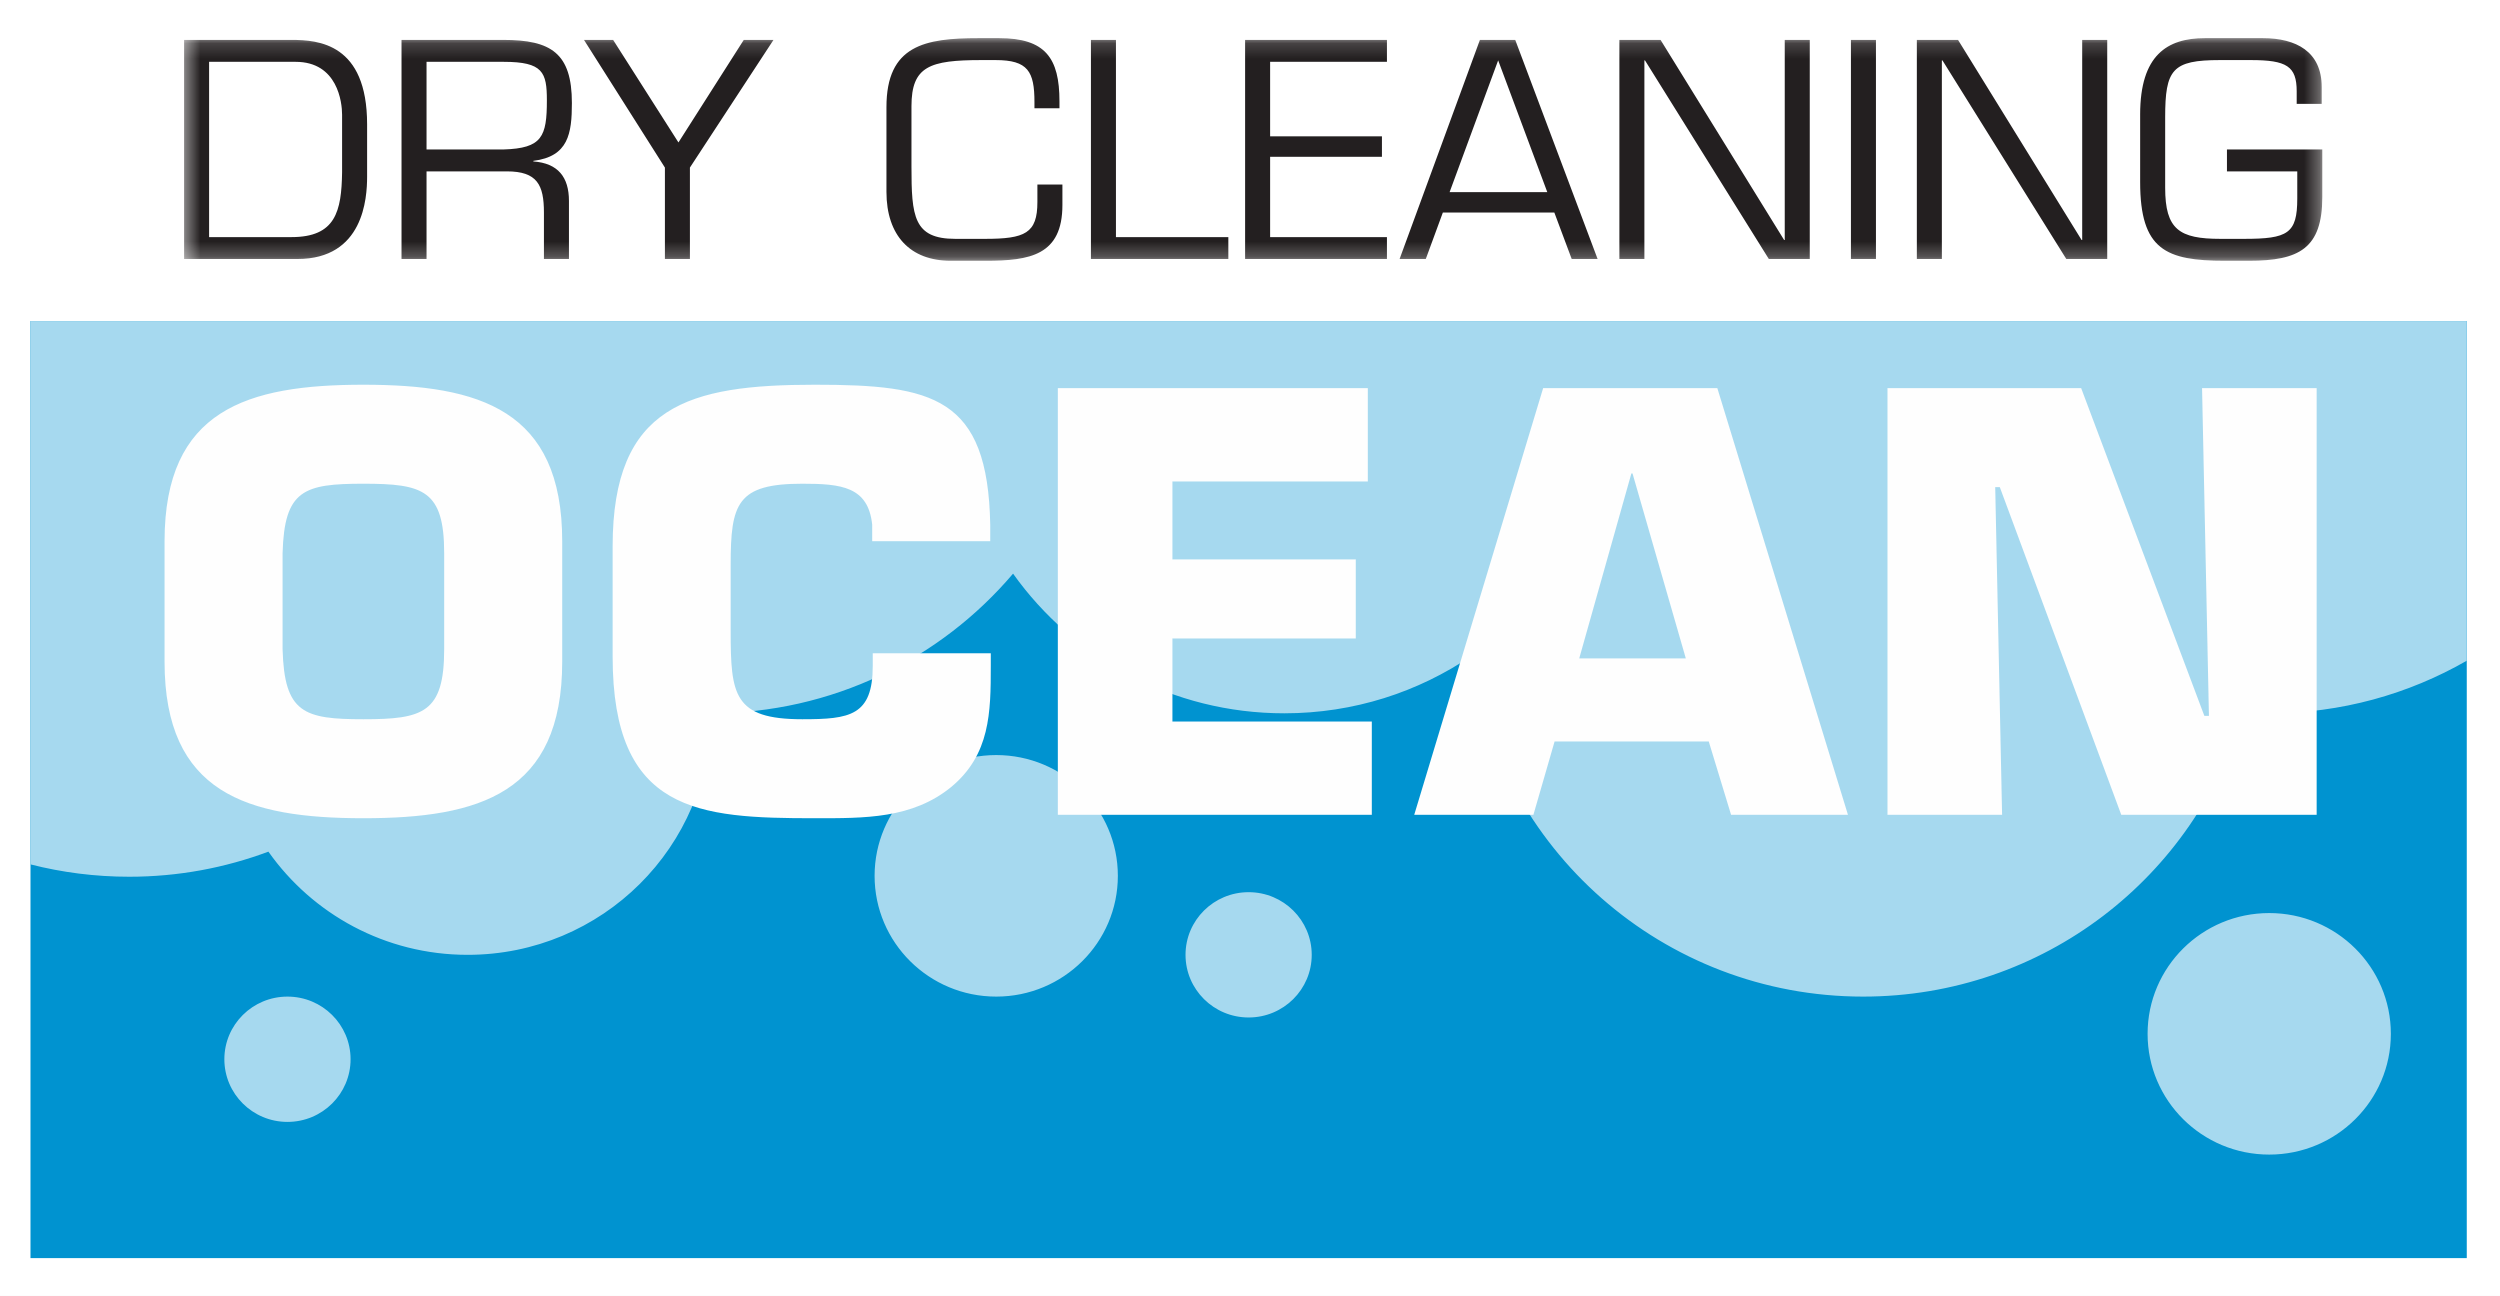 <?xml version="1.0" encoding="UTF-8"?>
<svg width="164px" height="85px" viewBox="0 0 164 85" version="1.1" xmlns="http://www.w3.org/2000/svg" xmlns:xlink="http://www.w3.org/1999/xlink">
    <!-- Generator: Sketch 51 (57462) - http://www.bohemiancoding.com/sketch -->
    <title>logo-footer</title>
    <desc>Created with Sketch.</desc>
    <defs>
        <polygon id="path-1" points="0.425 0.159 140.691 0.159 140.691 14.761 0.425 14.761"></polygon>
    </defs>
    <g id="Alle-artboards" stroke="none" stroke-width="1" fill="none" fill-rule="evenodd">
        <g id="Faq---Desktop-Copy" transform="translate(-718, -2240)">
            <rect fill="#F1F1F1" x="0" y="0" width="1600" height="2521"></rect>
            <g id="logo-footer" transform="translate(718, 2240)">
                <rect id="Rectangle-6" fill="#FFFFFF" x="0" y="0" width="164" height="85"></rect>
                <g id="Page-1" transform="translate(2, 2)">
                    <polygon id="Fill-1" fill="#0093D0" points="0 80.532 159.82 80.532 159.82 19.06 0 19.06"></polygon>
                    <g id="Group-10" transform="translate(0, 0.345)">
                        <g id="Group-4" transform="translate(0, 18.66)" fill="#A6D9EF">
                            <path d="M16.858,52.592 C19.144,52.592 20.998,50.752 20.998,48.482 C20.998,46.212 19.144,44.372 16.858,44.372 C14.572,44.372 12.718,46.212 12.718,48.482 C12.718,50.752 14.572,52.592 16.858,52.592 Z M63.352,44.372 C67.759,44.372 71.331,40.825 71.331,36.45 C71.331,32.074 67.759,28.527 63.352,28.527 C58.945,28.527 55.373,32.074 55.373,36.45 C55.373,40.825 58.945,44.372 63.352,44.372 Z M79.91,45.742 C82.196,45.742 84.049,43.902 84.049,41.632 C84.049,39.362 82.196,37.522 79.91,37.522 C77.624,37.522 75.77,39.362 75.77,41.632 C75.77,43.902 77.624,45.742 79.91,45.742 Z M146.862,54.736 C151.268,54.736 154.84,51.19 154.84,46.814 C154.84,42.439 151.268,38.892 146.862,38.892 C142.455,38.892 138.882,42.439 138.882,46.814 C138.882,51.19 142.455,54.736 146.862,54.736 Z M159.82,0.056 L-5.07936508e-05,0.056 L-5.07936508e-05,35.699 C2.071,36.228 4.242,36.509 6.479,36.509 C9.692,36.509 12.767,35.925 15.607,34.863 C18.493,38.952 23.266,41.632 28.677,41.632 C37.49,41.632 44.634,34.538 44.634,25.788 C52.589,25.788 59.703,22.226 64.457,16.626 C68.4,22.166 74.897,25.788 82.25,25.788 C86.809,25.788 91.039,24.395 94.537,22.016 C96.204,34.631 107.065,44.372 120.225,44.372 C132.062,44.372 142.039,36.49 145.139,25.725 C145.709,25.762 146.282,25.788 146.862,25.788 C151.584,25.788 156.007,24.528 159.82,22.337 L159.82,0.056 Z" id="Fill-2"></path>
                        </g>
                        <g id="Group-7" transform="translate(9.651, 0)">
                            <mask id="mask-2" fill="white">
                                <use xlink:href="#path-1"></use>
                            </mask>
                            <g id="Clip-6"></g>
                            <path d="M0.425,14.646 L7.856,14.646 C12.199,14.646 12.431,10.66 12.431,9.242 L12.431,5.812 C12.431,0.503 9.227,0.273 7.47,0.273 L0.425,0.273 L0.425,14.646 Z M2.066,13.209 L2.066,1.711 L7.741,1.711 C10.501,1.711 10.79,4.374 10.79,5.179 L10.79,8.955 C10.752,11.523 10.366,13.209 7.47,13.209 L2.066,13.209 Z M16.33,8.897 L21.599,8.897 C23.587,8.897 24.031,9.779 24.031,11.599 L24.031,14.646 L25.672,14.646 L25.672,10.833 C25.672,9.28 24.958,8.361 23.336,8.246 L23.336,8.207 C25.633,7.92 25.865,6.425 25.865,4.413 C25.865,1.136 24.494,0.273 21.368,0.273 L14.689,0.273 L14.689,14.646 L16.33,14.646 L16.33,8.897 Z M16.33,7.46 L16.33,1.711 L21.387,1.711 C23.973,1.711 24.224,2.401 24.224,4.24 C24.224,6.617 23.915,7.383 21.387,7.46 L16.33,7.46 Z M39.089,0.273 L37.14,0.273 L32.855,7 L28.57,0.273 L26.659,0.273 L31.967,8.648 L31.967,14.646 L33.607,14.646 L33.607,8.648 L39.089,0.273 Z M53.024,14.761 C55.919,14.761 58.043,14.397 58.043,11.101 L58.043,9.76 L56.402,9.76 L56.402,10.909 C56.402,12.96 55.591,13.324 52.966,13.324 L51.017,13.324 C48.276,13.324 48.141,11.848 48.141,8.571 L48.141,4.624 C48.141,1.998 49.338,1.596 52.735,1.596 L53.661,1.596 C55.784,1.596 56.209,2.343 56.209,4.355 L56.209,4.758 L57.85,4.758 L57.85,4.298 C57.85,1.462 56.923,0.158 53.893,0.158 L52.542,0.158 C49.029,0.158 46.5,0.618 46.5,4.681 L46.5,10.239 C46.5,13.113 48.064,14.761 50.708,14.761 L53.024,14.761 Z M61.555,0.273 L59.914,0.273 L59.914,14.646 L68.928,14.646 L68.928,13.209 L61.555,13.209 L61.555,0.273 Z M71.669,1.711 L79.332,1.711 L79.332,0.273 L70.028,0.273 L70.028,14.646 L79.332,14.646 L79.332,13.209 L71.669,13.209 L71.669,7.939 L79.004,7.939 L79.004,6.598 L71.669,6.598 L71.669,1.711 Z M90.314,11.599 L91.453,14.646 L93.152,14.646 L87.748,0.273 L85.431,0.273 L80.162,14.646 L81.88,14.646 L82.999,11.599 L90.314,11.599 Z M89.851,10.258 L83.443,10.258 L86.628,1.615 L89.851,10.258 Z M107.069,0.273 L105.428,0.273 L105.428,13.401 L105.389,13.401 L97.282,0.273 L94.581,0.273 L94.581,14.646 L96.221,14.646 L96.221,1.615 L96.259,1.615 L104.385,14.646 L107.069,14.646 L107.069,0.273 Z M109.77,14.646 L111.411,14.646 L111.411,0.273 L109.77,0.273 L109.77,14.646 Z M126.583,0.273 L124.941,0.273 L124.941,13.401 L124.903,13.401 L116.796,0.273 L114.094,0.273 L114.094,14.646 L115.735,14.646 L115.735,1.615 L115.773,1.615 L123.899,14.646 L126.583,14.646 L126.583,0.273 Z M134.437,7.46 L134.437,8.897 L139.05,8.897 L139.05,10.679 C139.05,12.979 138.433,13.324 135.557,13.324 L134.013,13.324 C131.31,13.324 130.384,12.711 130.384,9.97 L130.384,5.352 C130.384,2.209 130.847,1.596 133.974,1.596 L136.001,1.596 C138.356,1.596 139.012,1.998 139.012,3.646 L139.012,4.47 L140.652,4.47 L140.652,3.359 C140.652,1.04 138.973,0.158 136.792,0.158 L132.99,0.158 C130.52,0.158 128.743,1.27 128.743,5.16 L128.743,9.606 C128.743,14.052 130.442,14.761 134.302,14.761 L135.885,14.761 C139.166,14.761 140.691,13.957 140.691,10.584 L140.691,7.46 L134.437,7.46 Z" id="Fill-5" fill="#231F20" mask="url(#mask-2)"></path>
                        </g>
                        <path d="M21.838,51.331 C29.468,51.331 34.881,49.689 34.881,41.068 L34.881,33.156 C34.881,24.535 29.468,22.893 21.838,22.893 C14.208,22.893 8.795,24.535 8.795,33.156 L8.795,41.068 C8.795,49.689 14.208,51.331 21.838,51.331 Z M21.838,44.837 C17.929,44.837 16.651,44.427 16.538,40.247 L16.538,33.94 C16.651,29.797 17.929,29.387 21.838,29.387 C25.747,29.387 27.138,29.797 27.138,33.94 L27.138,40.247 C27.138,44.427 25.747,44.837 21.838,44.837 Z M55.253,40.508 L55.253,41.329 C55.253,44.614 53.75,44.837 50.63,44.837 C46.12,44.837 45.932,43.232 45.932,39.053 L45.932,34.687 C45.932,30.693 46.345,29.387 50.63,29.387 C53.186,29.387 54.953,29.573 55.216,32.074 L55.216,33.156 L62.959,33.156 L62.959,32.074 C62.808,23.677 59.2,22.893 51.457,22.893 C43.188,22.893 38.189,24.237 38.189,33.492 L38.189,40.732 C38.189,50.958 43.789,51.331 51.457,51.331 C54.727,51.331 57.847,51.368 60.403,49.279 C62.959,47.151 62.996,44.389 62.996,41.329 L62.996,40.508 L55.253,40.508 Z M74.911,29.238 L87.729,29.238 L87.729,23.117 L67.394,23.117 L67.394,51.107 L87.991,51.107 L87.991,44.986 L74.911,44.986 L74.911,39.538 L86.939,39.538 L86.939,34.351 L74.911,34.351 L74.911,29.238 Z M110.093,46.293 L111.559,51.107 L119.226,51.107 L110.657,23.117 L99.23,23.117 L90.773,51.107 L98.591,51.107 L99.982,46.293 L110.093,46.293 Z M108.589,40.844 L101.598,40.844 L105.018,28.715 L105.094,28.715 L108.589,40.844 Z M128.886,29.611 L129.187,29.611 L137.155,51.107 L149.973,51.107 L149.973,23.117 L142.455,23.117 L142.906,44.614 L142.605,44.614 L134.524,23.117 L121.819,23.117 L121.819,51.107 L129.337,51.107 L128.886,29.611 Z" id="Fill-8" fill="#FEFEFE"></path>
                    </g>
                </g>
            </g>
        </g>
    </g>
</svg>